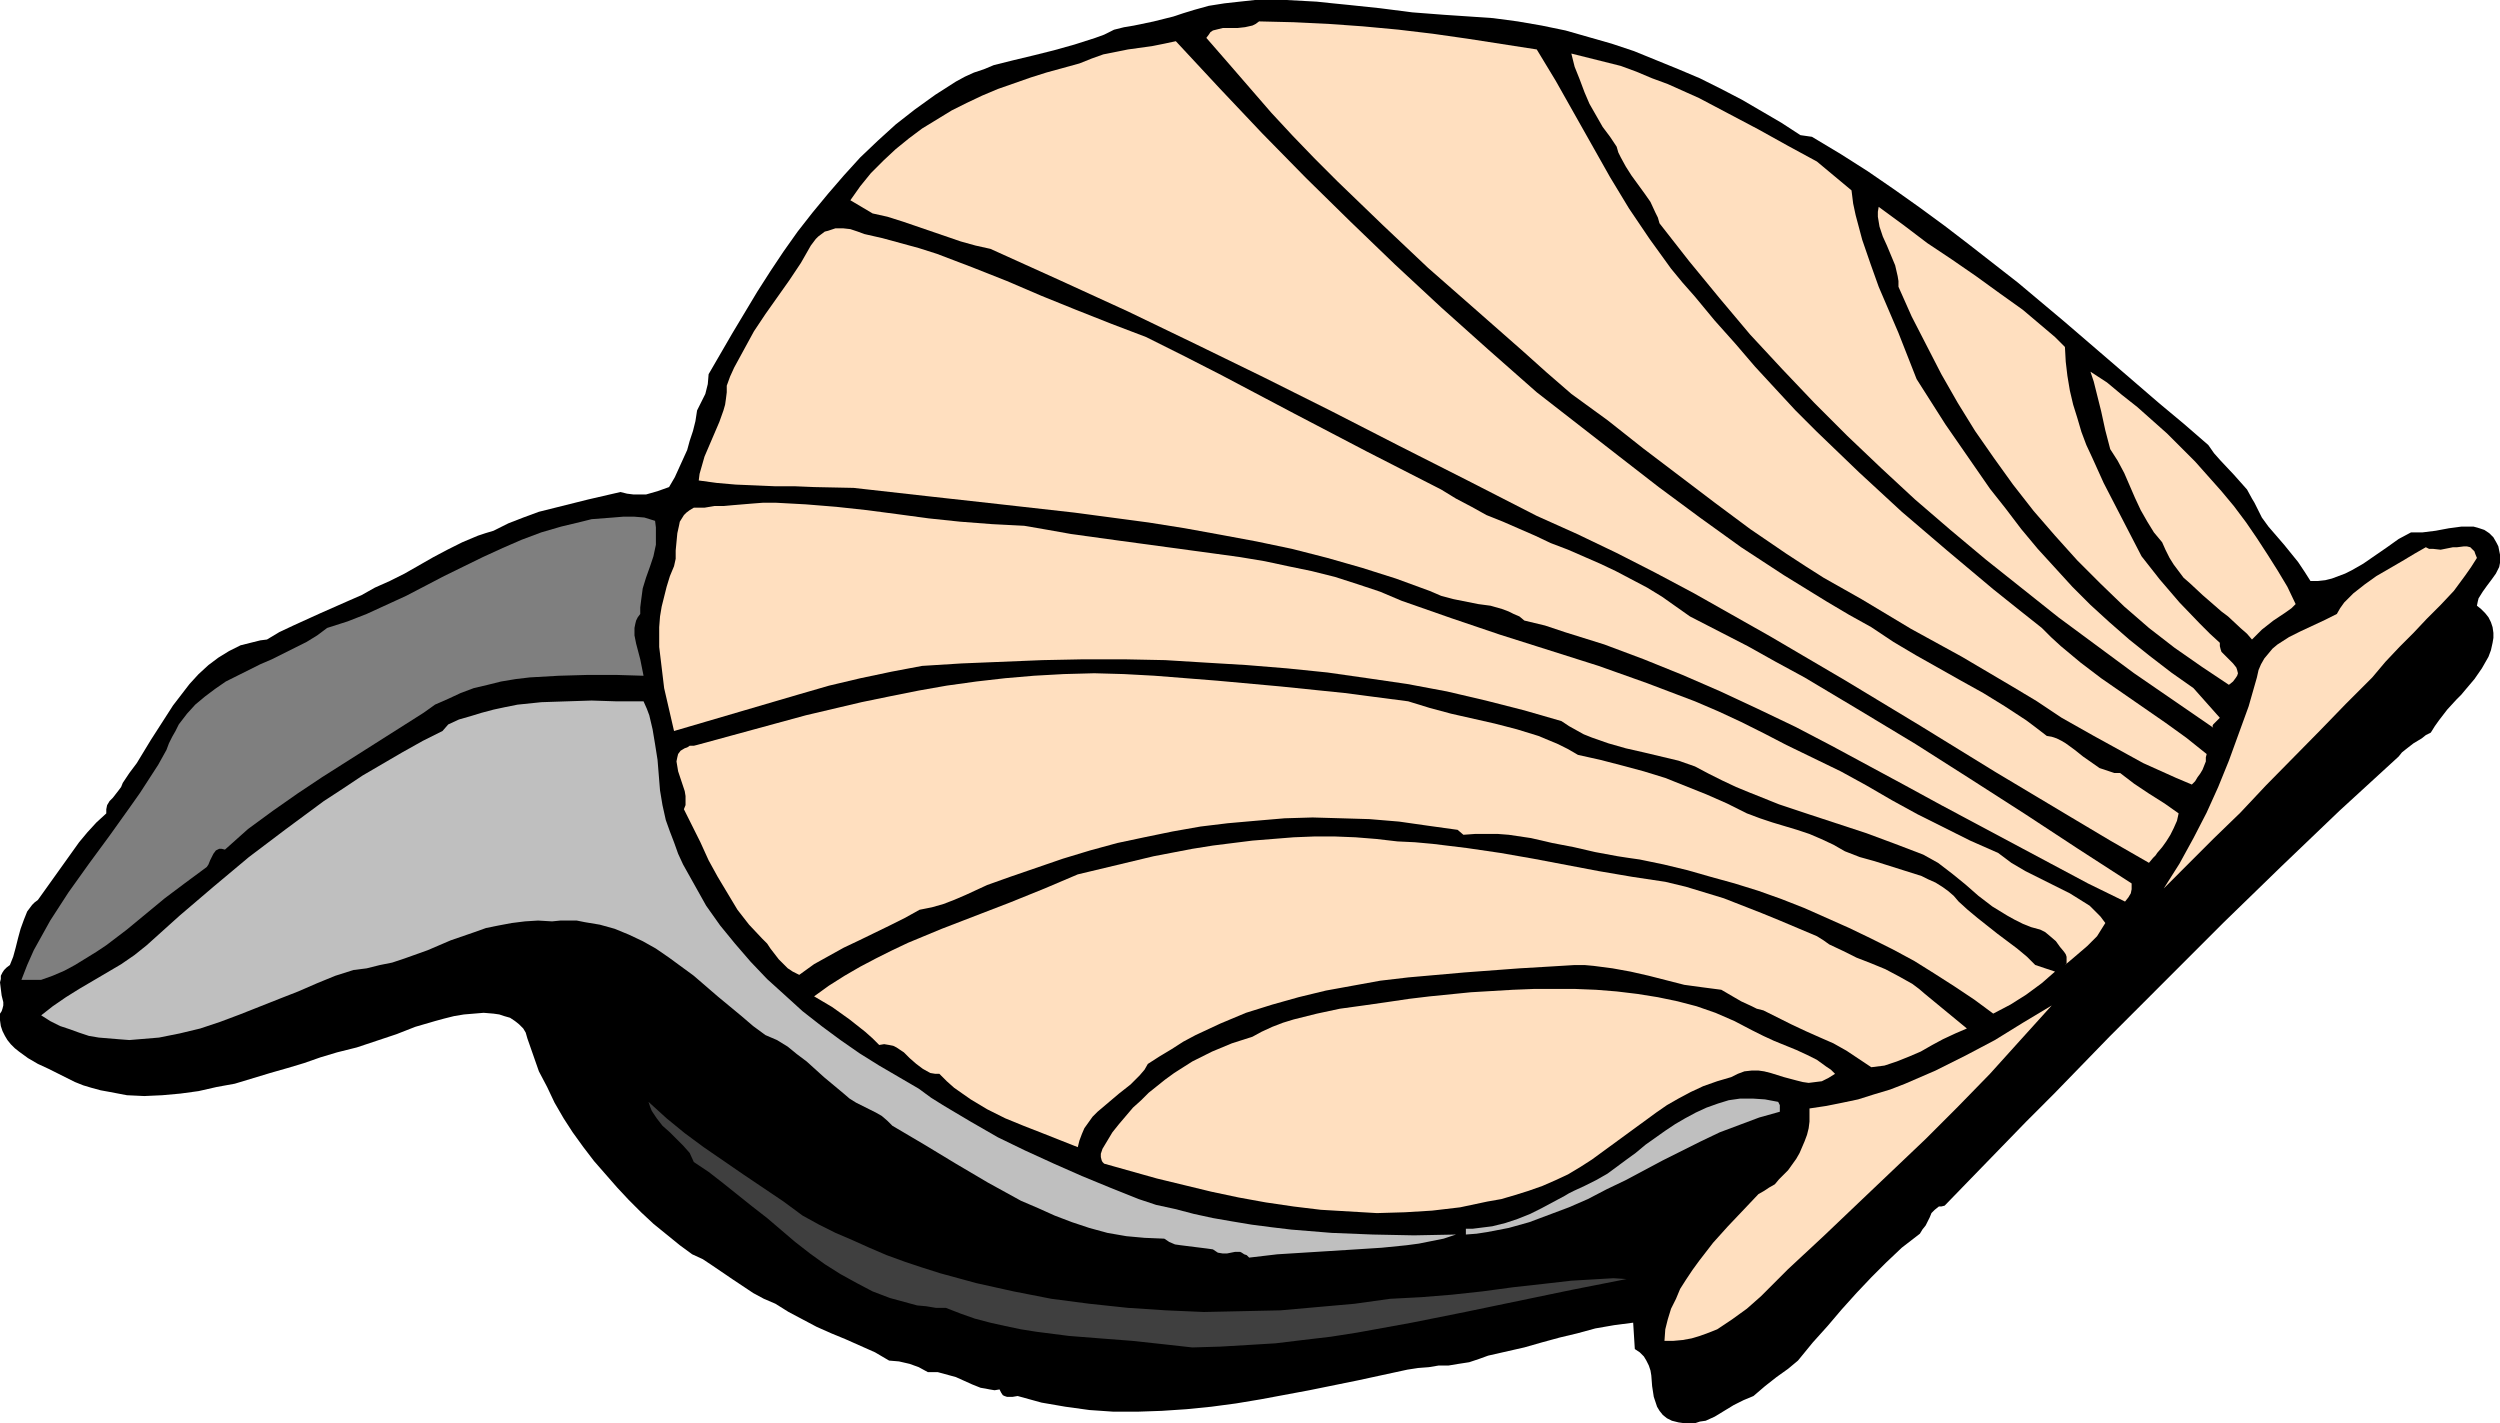 <?xml version="1.0" encoding="UTF-8" standalone="no"?>
<svg
   version="1.0"
   width="129.724mm"
   height="73.852mm"
   id="svg17"
   sodipodi:docname="Clam 4.wmf"
   xmlns:inkscape="http://www.inkscape.org/namespaces/inkscape"
   xmlns:sodipodi="http://sodipodi.sourceforge.net/DTD/sodipodi-0.dtd"
   xmlns="http://www.w3.org/2000/svg"
   xmlns:svg="http://www.w3.org/2000/svg">
  <sodipodi:namedview
     id="namedview17"
     pagecolor="#ffffff"
     bordercolor="#000000"
     borderopacity="0.25"
     inkscape:showpageshadow="2"
     inkscape:pageopacity="0.0"
     inkscape:pagecheckerboard="0"
     inkscape:deskcolor="#d1d1d1"
     inkscape:document-units="mm" />
  <defs
     id="defs1">
    <pattern
       id="WMFhbasepattern"
       patternUnits="userSpaceOnUse"
       width="6"
       height="6"
       x="0"
       y="0" />
  </defs>
  <path
     style="fill:#000000;fill-opacity:1;fill-rule:evenodd;stroke:none"
     d="m 353.096,26.506 2.262,0.323 5.656,3.394 5.333,3.394 5.171,3.556 5.01,3.556 4.848,3.556 4.848,3.717 9.534,7.435 9.05,7.596 9.211,7.92 9.373,8.081 4.848,4.041 4.848,4.202 1.131,1.616 1.293,1.455 2.586,2.748 1.293,1.455 1.293,1.455 0.97,1.778 0.485,0.808 0.485,0.97 0.97,1.94 1.293,1.778 3.07,3.556 2.747,3.394 1.293,1.939 1.131,1.778 h 1.454 l 1.454,-0.162 1.293,-0.323 1.293,-0.485 1.293,-0.485 1.293,-0.646 2.262,-1.293 4.686,-3.232 2.262,-1.616 2.424,-1.293 h 1.131 1.131 l 2.586,-0.323 2.586,-0.485 2.424,-0.323 h 1.293 1.131 l 1.131,0.323 0.97,0.323 0.97,0.646 0.808,0.808 0.646,1.131 0.323,0.646 0.162,0.808 0.162,0.808 v 0.97 0.646 l -0.162,0.808 -0.646,1.293 -0.808,1.131 -0.97,1.293 -0.808,1.131 -0.808,1.293 -0.162,0.646 -0.162,0.808 0.808,0.646 0.808,0.808 0.646,0.808 0.485,0.97 0.323,0.97 0.162,1.131 v 0.97 l -0.162,0.97 -0.323,1.455 -0.485,1.293 -0.646,1.131 -0.646,1.131 -1.454,2.101 -1.778,2.101 -0.808,0.97 -0.97,0.97 -1.778,1.94 -1.616,2.101 -0.808,1.131 -0.808,1.293 -0.97,0.485 -0.808,0.646 -1.616,0.97 -1.454,1.131 -0.808,0.646 -0.646,0.808 -11.635,10.667 -11.312,10.829 -11.312,10.99 -11.312,11.314 -11.15,11.152 -10.827,11.152 -5.494,5.495 -10.827,11.152 -5.171,5.334 -0.646,0.162 h -0.485 l -0.808,0.646 -0.646,0.646 -0.323,0.808 -0.808,1.616 -0.646,0.808 -0.485,0.808 -3.555,2.748 -3.07,2.909 -2.909,2.909 -2.909,3.071 -2.909,3.232 -2.747,3.232 -2.909,3.232 -2.909,3.556 -0.97,0.808 -0.97,0.808 -2.262,1.616 -2.262,1.778 -2.262,1.939 -1.939,0.808 -1.939,0.97 -3.717,2.263 -1.778,0.808 -1.131,0.162 -0.97,0.323 h -0.97 -1.131 l -1.131,-0.162 -1.293,-0.323 -0.97,-0.485 -0.808,-0.646 -0.646,-0.808 -0.485,-0.808 -0.323,-0.97 -0.323,-0.97 -0.323,-2.101 -0.162,-2.101 -0.162,-0.97 -0.323,-0.97 -0.485,-0.97 -0.485,-0.808 -0.808,-0.808 -0.97,-0.646 -0.323,-5.172 -3.717,0.485 -3.717,0.646 -3.555,0.97 -3.394,0.808 -3.555,0.97 -3.394,0.97 -3.555,0.808 -3.555,0.808 -1.778,0.646 -1.939,0.646 -2.101,0.323 -1.939,0.323 h -1.939 l -1.939,0.323 -2.101,0.162 -2.101,0.323 -9.696,2.101 -9.534,1.94 -9.534,1.778 -4.848,0.808 -4.848,0.646 -4.848,0.485 -4.848,0.323 -4.686,0.162 h -4.848 l -4.686,-0.323 -4.686,-0.646 -4.686,-0.808 -4.686,-1.293 -0.97,0.162 h -1.131 l -0.485,-0.162 -0.323,-0.162 -0.323,-0.485 -0.323,-0.646 -0.97,0.162 -0.97,-0.162 -0.808,-0.162 -0.97,-0.162 -1.616,-0.646 -3.232,-1.455 -1.778,-0.485 -1.778,-0.485 h -0.97 -0.97 l -1.778,-0.97 -1.778,-0.646 -2.101,-0.485 -1.939,-0.162 -2.747,-1.616 -2.909,-1.293 -2.909,-1.293 -2.747,-1.131 -2.909,-1.293 -2.747,-1.455 -2.747,-1.455 -2.586,-1.616 -2.262,-0.97 -2.101,-1.131 -1.939,-1.293 -1.939,-1.293 -4.04,-2.748 -1.939,-1.293 -2.101,-0.97 -2.424,-1.778 -2.586,-2.101 -2.586,-2.101 -2.424,-2.263 -2.424,-2.424 -2.262,-2.424 -2.262,-2.586 -2.262,-2.586 -2.101,-2.748 -2.101,-2.909 -1.778,-2.748 -1.778,-3.071 -1.454,-3.071 -1.616,-3.071 -1.131,-3.232 -1.131,-3.232 -0.323,-1.131 -0.485,-0.808 -0.808,-0.808 -0.808,-0.646 -0.97,-0.646 -1.131,-0.323 -0.97,-0.323 -1.131,-0.162 -1.939,-0.162 -1.939,0.162 -1.939,0.162 -1.939,0.323 -1.939,0.485 -1.778,0.485 -3.878,1.131 -3.717,1.455 -3.878,1.293 -3.878,1.293 -3.878,0.97 -3.232,0.97 -3.232,1.131 -3.232,0.97 -3.394,0.97 -6.949,2.101 -3.555,0.646 -3.555,0.808 -3.555,0.485 -3.555,0.323 -3.555,0.162 -3.394,-0.162 -3.394,-0.646 -1.778,-0.323 -1.778,-0.485 -1.616,-0.485 -1.616,-0.646 -1.616,-0.808 -1.616,-0.808 -1.939,-0.97 -2.101,-0.97 -1.939,-1.131 -1.778,-1.293 -0.808,-0.646 L 2.101,204.778 1.454,203.97 0.97,203.162 0.485,202.192 0.162,201.222 0,200.091 v -1.293 l 0.323,-0.485 0.162,-0.485 0.162,-0.646 v -0.646 L 0.323,195.242 0,192.656 0.162,192.01 v -0.646 l 0.323,-0.646 0.323,-0.485 0.485,-0.485 0.646,-0.485 0.646,-1.616 0.485,-1.778 0.485,-1.939 0.485,-1.778 0.646,-1.778 0.646,-1.616 0.97,-1.293 0.485,-0.485 0.646,-0.485 1.616,-2.263 1.616,-2.263 3.232,-4.525 1.616,-2.263 1.616,-1.939 1.778,-1.94 1.939,-1.778 v -0.808 l 0.162,-0.808 0.485,-0.808 0.646,-0.646 1.131,-1.455 0.485,-0.646 0.323,-0.808 1.293,-1.94 1.454,-1.939 2.747,-4.525 2.909,-4.525 1.454,-2.263 1.616,-2.101 1.616,-2.101 1.778,-1.94 1.939,-1.778 1.939,-1.455 2.101,-1.293 2.262,-1.131 1.293,-0.323 1.293,-0.323 1.293,-0.323 1.293,-0.162 2.424,-1.455 2.747,-1.293 5.333,-2.424 5.494,-2.424 2.586,-1.131 2.586,-1.455 2.909,-1.293 2.909,-1.455 5.656,-3.232 2.747,-1.455 2.909,-1.455 3.07,-1.293 1.454,-0.485 1.616,-0.485 2.909,-1.455 2.909,-1.131 3.07,-1.131 3.232,-0.808 6.464,-1.616 6.302,-1.455 1.293,0.323 1.293,0.162 h 1.131 1.293 l 1.131,-0.323 1.131,-0.323 2.262,-0.808 1.131,-1.939 0.808,-1.778 0.808,-1.778 0.808,-1.778 0.485,-1.778 0.646,-1.939 0.485,-1.939 0.323,-2.101 0.808,-1.616 0.808,-1.616 0.485,-1.939 0.162,-1.939 4.686,-8.081 4.848,-8.081 2.586,-4.041 2.586,-3.879 2.747,-3.879 2.909,-3.717 3.07,-3.717 3.07,-3.556 3.232,-3.556 3.394,-3.232 3.555,-3.232 3.717,-2.909 4.04,-2.909 4.04,-2.586 1.778,-0.97 1.778,-0.808 1.939,-0.646 1.939,-0.808 3.878,-0.97 4.04,-0.97 3.878,-0.97 4.04,-1.131 4.04,-1.293 1.778,-0.646 1.939,-0.97 1.939,-0.485 1.939,-0.323 3.878,-0.808 3.878,-0.97 1.939,-0.646 2.101,-0.646 2.909,-0.808 3.07,-0.485 2.909,-0.323 L 246.117,0 h 3.07 3.07 l 5.979,0.323 3.07,0.323 3.232,0.323 6.141,0.646 6.302,0.808 6.302,0.485 4.848,0.323 4.686,0.323 4.848,0.646 4.686,0.808 4.686,0.97 4.525,1.293 4.525,1.293 4.363,1.455 4.363,1.778 4.363,1.778 4.202,1.778 4.202,2.101 4.04,2.101 3.878,2.263 3.878,2.263 z"
     id="path1" />
  <path
     style="fill:#ffdfbf;fill-opacity:1;fill-rule:evenodd;stroke:none"
     d="m 301.384,9.697 3.717,6.142 3.555,6.303 7.11,12.607 3.717,6.142 4.04,5.98 2.101,2.909 2.101,2.909 2.262,2.748 2.424,2.748 3.878,4.687 4.04,4.525 3.878,4.525 3.878,4.202 4.04,4.364 4.04,4.041 4.202,4.041 4.202,4.041 8.403,7.758 8.888,7.596 9.05,7.596 4.848,3.879 4.686,3.717 1.778,1.778 1.939,1.778 3.878,3.232 4.04,3.071 4.202,2.909 8.403,5.818 4.04,2.909 4.04,3.232 -0.162,0.646 v 0.808 l -0.646,1.616 -0.485,0.808 -0.485,0.646 -0.485,0.808 -0.646,0.646 -3.07,-1.293 -3.232,-1.455 -3.232,-1.455 -3.232,-1.778 -6.464,-3.556 -6.302,-3.556 -4.848,-3.232 -4.848,-2.909 -9.858,-5.818 -5.01,-2.748 -5.01,-2.748 -4.848,-2.909 -4.848,-2.909 -3.717,-2.101 -3.717,-2.101 -3.555,-2.263 -3.717,-2.424 -7.11,-4.849 -6.949,-5.172 -14.059,-10.667 -6.949,-5.495 -7.11,-5.172 -4.848,-4.202 -4.686,-4.202 -9.373,-8.243 -9.211,-8.081 -8.888,-8.404 -8.888,-8.566 -4.363,-4.364 -4.363,-4.525 -4.202,-4.525 -4.202,-4.849 -4.202,-4.849 -4.363,-5.01 0.485,-0.646 0.323,-0.485 0.485,-0.323 0.646,-0.162 1.293,-0.323 h 1.293 1.616 l 1.454,-0.162 1.454,-0.323 0.646,-0.323 0.646,-0.485 6.787,0.162 6.787,0.323 6.787,0.485 6.949,0.646 6.787,0.808 6.787,0.97 z"
     id="path2" />
  <path
     style="fill:#ffdfbf;fill-opacity:1;fill-rule:evenodd;stroke:none"
     d="m 230.603,8.081 8.565,9.213 8.403,8.889 8.565,8.728 8.726,8.566 8.726,8.404 9.05,8.404 9.211,8.243 9.534,8.404 15.998,12.445 7.918,6.142 8.08,5.98 8.08,5.818 8.403,5.495 4.202,2.586 4.202,2.586 4.363,2.586 4.363,2.424 4.363,2.909 4.363,2.586 8.888,5.01 4.363,2.424 4.202,2.586 4.202,2.748 1.939,1.455 2.101,1.616 0.97,0.162 0.97,0.323 0.97,0.485 0.808,0.485 1.778,1.293 1.616,1.293 1.616,1.131 1.616,1.131 1.939,0.646 0.97,0.323 h 1.131 l 2.747,2.101 2.909,1.939 3.07,1.94 2.747,1.939 -0.323,1.455 -0.646,1.455 -0.646,1.293 -0.808,1.293 -0.808,1.131 -0.97,1.131 -0.323,0.485 -0.485,0.485 -0.808,0.97 -7.595,-4.364 -7.595,-4.525 -14.867,-8.889 -14.706,-9.051 -14.706,-8.889 -14.867,-8.728 -7.434,-4.202 -7.434,-4.202 -7.595,-4.041 -7.595,-3.879 -7.757,-3.717 -7.918,-3.556 -13.574,-6.95 -13.413,-6.788 -13.251,-6.788 -13.251,-6.627 -13.251,-6.465 -13.413,-6.465 -13.413,-6.142 -13.574,-6.142 -2.909,-0.646 -2.909,-0.808 -5.656,-1.939 -5.656,-1.939 -3.07,-0.97 -2.909,-0.646 -4.363,-2.586 1.939,-2.748 2.101,-2.586 2.424,-2.424 2.424,-2.263 2.586,-2.101 2.586,-1.939 2.909,-1.778 2.909,-1.778 2.909,-1.455 3.07,-1.455 3.07,-1.293 3.232,-1.131 3.232,-1.131 3.07,-0.97 6.464,-1.778 2.424,-0.97 2.262,-0.808 2.424,-0.485 2.424,-0.485 4.686,-0.646 2.424,-0.485 z"
     id="path3" />
  <path
     style="fill:#ffdfbf;fill-opacity:1;fill-rule:evenodd;stroke:none"
     d="m 356.328,31.678 6.787,5.657 0.323,2.586 0.485,2.263 1.293,4.849 1.616,4.687 1.616,4.525 3.878,9.051 1.778,4.525 1.778,4.525 5.656,8.889 2.909,4.202 2.909,4.202 2.909,4.202 3.07,3.879 3.07,4.041 3.232,3.879 3.394,3.717 3.394,3.717 3.555,3.556 3.717,3.394 3.878,3.394 4.04,3.232 4.202,3.232 4.363,3.071 5.171,5.818 -0.485,0.485 -0.485,0.485 -0.323,0.323 -0.162,0.323 0.162,0.323 -7.757,-5.334 -7.757,-5.334 -7.434,-5.495 -7.434,-5.495 -7.11,-5.657 -7.11,-5.657 -6.949,-5.818 -6.949,-5.98 -6.626,-6.142 -6.626,-6.303 -6.464,-6.465 -6.302,-6.627 -6.302,-6.788 -5.979,-7.111 -5.979,-7.273 -5.818,-7.435 -0.323,-1.131 -0.485,-0.97 -0.97,-2.101 -1.131,-1.616 -2.586,-3.556 -1.131,-1.778 -0.97,-1.778 -0.485,-0.97 -0.323,-1.131 -1.293,-1.939 -1.454,-1.939 -1.293,-2.263 -1.293,-2.263 -0.97,-2.263 -0.97,-2.586 -0.97,-2.424 -0.646,-2.586 3.232,0.808 3.232,0.808 3.232,0.808 3.07,1.131 3.07,1.293 3.07,1.131 6.141,2.748 5.818,3.071 5.818,3.071 5.818,3.232 z"
     id="path4" />
  <path
     style="fill:#ffdfbf;fill-opacity:1;fill-rule:evenodd;stroke:none"
     d="m 404.969,68.044 0.162,2.909 0.323,2.748 0.485,2.909 0.646,2.748 0.808,2.586 0.808,2.748 0.97,2.586 1.131,2.424 2.262,5.01 2.586,5.01 2.424,4.687 2.424,4.687 1.778,2.263 1.778,2.263 3.878,4.525 4.04,4.202 1.939,1.939 1.939,1.778 v 0.646 l 0.162,0.646 0.162,0.485 0.485,0.485 1.778,1.778 0.646,0.808 0.162,0.485 0.162,0.646 -0.162,0.485 -0.323,0.485 -0.485,0.646 -0.808,0.646 -5.333,-3.556 -5.333,-3.717 -5.01,-3.879 -4.848,-4.202 -4.686,-4.525 -4.525,-4.525 -4.363,-4.849 -4.202,-4.849 -4.04,-5.172 -3.717,-5.172 -3.717,-5.334 -3.394,-5.495 -3.232,-5.657 -2.909,-5.657 -2.909,-5.657 -2.586,-5.818 v -1.131 l -0.162,-0.97 -0.485,-2.101 -0.808,-1.939 -0.808,-1.939 -0.808,-1.778 -0.646,-1.939 -0.162,-0.97 -0.162,-0.97 v -0.97 l 0.162,-0.97 4.848,3.556 4.686,3.556 4.848,3.232 4.686,3.232 4.686,3.394 4.525,3.232 4.202,3.556 2.101,1.778 z"
     id="path5" />
  <path
     style="fill:#ffdfbf;fill-opacity:1;fill-rule:evenodd;stroke:none"
     d="m 169.518,45.901 3.555,0.808 3.555,0.97 3.555,0.97 3.555,1.131 6.787,2.586 6.949,2.748 6.787,2.909 6.787,2.748 6.949,2.748 6.787,2.586 7.434,3.717 7.272,3.717 14.382,7.596 14.221,7.435 14.544,7.435 2.909,1.778 3.07,1.616 2.909,1.616 3.232,1.293 6.302,2.748 3.07,1.455 3.394,1.293 6.302,2.748 3.07,1.455 3.07,1.616 3.07,1.616 2.909,1.778 2.747,1.939 2.747,1.94 5.656,2.909 5.656,2.909 5.494,3.071 5.656,3.071 10.827,6.465 10.989,6.627 10.666,6.788 10.827,6.95 5.171,3.394 5.171,3.394 10.504,6.788 v 0.646 0.485 l -0.162,0.808 -0.485,0.808 -0.646,0.808 -7.272,-3.556 -7.272,-3.879 -14.221,-7.596 -7.272,-3.879 -7.11,-3.879 -14.382,-7.758 -7.11,-3.717 -7.434,-3.556 -7.272,-3.394 -7.434,-3.232 -7.595,-3.071 -7.757,-2.909 -7.757,-2.424 -3.878,-1.293 -4.04,-0.97 -0.97,-0.808 -1.131,-0.485 -0.97,-0.485 -1.293,-0.485 -2.262,-0.646 -2.424,-0.323 -4.848,-0.97 -2.424,-0.646 -1.131,-0.485 -1.131,-0.485 -6.626,-2.424 -6.626,-2.101 -6.787,-1.939 -6.949,-1.778 -6.949,-1.455 -6.949,-1.293 -7.11,-1.293 -7.11,-1.131 -7.272,-0.97 -7.272,-0.97 -14.382,-1.616 -14.544,-1.616 -14.382,-1.616 -7.757,-0.162 -3.878,-0.162 h -3.878 l -3.717,-0.162 -3.878,-0.162 -3.717,-0.323 -3.555,-0.485 0.162,-1.293 0.323,-1.131 0.646,-2.263 1.939,-4.525 0.97,-2.263 0.808,-2.263 0.323,-1.131 0.162,-1.131 0.162,-1.293 v -1.293 l 0.646,-1.778 0.808,-1.778 1.939,-3.556 1.939,-3.556 2.262,-3.394 4.686,-6.627 2.262,-3.394 1.939,-3.394 0.485,-0.646 0.485,-0.646 0.485,-0.485 0.646,-0.485 0.646,-0.485 0.646,-0.162 1.454,-0.485 h 1.454 l 1.454,0.162 1.454,0.485 z"
     id="path6" />
  <path
     style="fill:#ffdfbf;fill-opacity:1;fill-rule:evenodd;stroke:none"
     d="m 450.217,118.471 -0.808,0.808 -1.131,0.808 -2.424,1.616 -2.262,1.778 -0.97,0.97 -0.97,0.97 -0.97,-1.131 -1.293,-1.131 -2.424,-2.263 -1.293,-0.97 -1.293,-1.131 -2.424,-2.101 -2.424,-2.263 -1.293,-1.131 -0.97,-1.293 -0.97,-1.293 -0.808,-1.293 -0.808,-1.616 -0.646,-1.455 -0.808,-0.97 -0.808,-0.97 -1.293,-2.101 -1.293,-2.263 -1.131,-2.424 -2.101,-4.849 -1.293,-2.424 -1.454,-2.263 -0.97,-3.717 -0.808,-3.717 -0.97,-3.879 -0.485,-1.939 -0.646,-1.939 3.232,2.101 2.909,2.424 3.07,2.424 2.909,2.586 2.909,2.586 2.747,2.748 2.747,2.748 2.586,2.909 2.586,2.909 2.424,2.909 2.424,3.232 2.101,3.071 2.101,3.232 1.939,3.071 1.939,3.232 z"
     id="path7" />
  <path
     style="fill:#ffdfbf;fill-opacity:1;fill-rule:evenodd;stroke:none"
     d="m 152.065,98.591 5.979,0.323 5.979,0.485 5.979,0.647 6.141,0.808 5.979,0.808 6.141,0.646 6.302,0.485 6.302,0.323 4.686,0.808 4.525,0.808 9.373,1.293 9.534,1.293 9.534,1.293 4.686,0.646 4.848,0.808 4.525,0.97 4.686,0.97 4.525,1.131 4.525,1.455 4.363,1.455 4.202,1.778 9.696,3.394 9.534,3.232 19.392,6.142 9.534,3.394 4.686,1.778 4.686,1.778 4.525,1.939 4.525,2.101 4.525,2.263 4.363,2.263 5.333,2.586 5.333,2.586 5.01,2.748 5.01,2.909 5.01,2.748 5.171,2.586 5.171,2.586 5.494,2.424 1.293,0.97 1.293,0.97 2.747,1.616 2.909,1.455 2.909,1.455 2.909,1.455 2.586,1.616 1.293,0.808 1.131,1.131 0.97,0.97 0.97,1.293 -0.808,1.293 -0.808,1.293 -0.97,0.97 -0.97,0.97 -2.262,1.939 -2.101,1.778 0.323,-0.323 v -0.323 -0.485 -0.485 l -0.162,-0.485 -0.323,-0.485 -0.808,-0.97 -0.808,-1.131 -1.131,-0.97 -0.97,-0.808 -0.97,-0.485 -1.778,-0.485 -1.616,-0.646 -1.616,-0.808 -1.454,-0.808 -2.909,-1.778 -2.747,-2.101 -2.586,-2.263 -2.586,-2.101 -2.747,-2.101 -1.454,-0.808 -1.454,-0.808 -5.494,-2.101 -5.656,-2.101 -11.312,-3.717 -5.818,-1.94 -5.656,-2.263 -2.747,-1.131 -2.747,-1.293 -2.586,-1.293 -2.747,-1.455 -3.232,-1.131 -3.394,-0.808 -3.394,-0.808 -3.555,-0.808 -3.394,-0.97 -3.232,-1.131 -1.616,-0.646 -1.454,-0.808 -1.454,-0.808 -1.454,-0.97 -7.272,-2.101 -7.595,-1.939 -7.595,-1.778 -7.757,-1.455 -7.757,-1.131 -7.918,-1.131 -7.918,-0.808 -7.918,-0.646 -8.08,-0.485 -7.918,-0.485 -8.08,-0.162 h -7.918 l -8.08,0.162 -7.918,0.323 -7.918,0.323 -7.757,0.485 -5.979,1.131 -6.141,1.293 -6.141,1.455 -6.141,1.778 -12.12,3.556 -12.12,3.556 -0.97,-4.202 -0.97,-4.202 -0.485,-4.041 -0.485,-4.041 v -1.939 -1.939 l 0.162,-2.101 0.323,-1.94 0.485,-1.939 0.485,-1.939 0.646,-2.101 0.808,-1.94 0.323,-1.455 v -1.616 l 0.323,-3.394 0.323,-1.455 0.162,-0.808 0.808,-1.293 0.485,-0.485 0.646,-0.485 0.808,-0.485 h 2.101 l 1.939,-0.323 h 1.778 l 1.778,-0.162 1.939,-0.162 1.939,-0.162 2.101,-0.162 z"
     id="path8" />
  <path
     style="fill:#7f7f7f;fill-opacity:1;fill-rule:evenodd;stroke:none"
     d="m 128.472,102.147 0.162,1.293 v 1.131 1.131 1.131 l -0.485,2.263 -0.646,1.939 -0.808,2.263 -0.646,2.101 -0.323,2.424 -0.162,1.293 v 1.293 l -0.485,0.646 -0.323,0.646 -0.162,0.646 -0.162,0.808 v 1.455 l 0.323,1.616 0.808,3.071 0.323,1.616 0.323,1.616 -5.333,-0.162 h -5.656 l -5.656,0.162 -5.656,0.323 -2.747,0.323 -2.909,0.485 -2.586,0.646 -2.747,0.646 -2.586,0.97 -2.424,1.131 -2.586,1.131 -2.262,1.616 -19.877,12.607 -4.848,3.232 -4.848,3.394 -4.848,3.556 -4.525,4.041 -0.646,-0.162 h -0.485 l -0.323,0.162 -0.323,0.162 -0.485,0.646 -0.323,0.646 -0.162,0.323 -0.162,0.323 -0.323,0.808 -0.323,0.485 -0.646,0.485 -3.717,2.748 -3.878,2.909 -3.717,3.071 -3.717,3.071 -4.04,3.071 -1.939,1.293 -2.101,1.293 -2.101,1.293 -2.101,1.131 -2.262,0.97 -2.262,0.808 v 0 H 4.202 v 0 l 1.131,-2.909 1.293,-2.909 1.616,-2.909 1.616,-2.909 1.778,-2.748 1.778,-2.748 4.04,-5.657 4.04,-5.495 4.04,-5.657 1.939,-2.748 1.778,-2.748 1.778,-2.748 1.616,-2.909 0.485,-1.293 0.646,-1.293 0.646,-1.131 0.646,-1.293 1.616,-2.101 1.616,-1.778 1.939,-1.616 1.939,-1.455 2.101,-1.455 2.262,-1.131 4.525,-2.263 1.131,-0.485 1.131,-0.485 4.525,-2.263 2.262,-1.131 2.101,-1.293 1.939,-1.455 4.04,-1.293 3.717,-1.455 3.878,-1.778 3.878,-1.778 7.434,-3.879 7.595,-3.717 3.878,-1.778 3.717,-1.616 3.878,-1.455 3.878,-1.131 4.04,-0.97 1.939,-0.485 2.101,-0.162 2.101,-0.162 1.939,-0.162 h 2.262 l 1.939,0.162 z"
     id="path9" />
  <path
     style="fill:#ffdfbf;fill-opacity:1;fill-rule:evenodd;stroke:none"
     d="m 485.769,109.42 -1.131,1.778 -1.131,1.616 -2.262,3.071 -2.586,2.748 -2.747,2.748 -2.586,2.748 -2.747,2.748 -2.747,2.909 -2.586,3.071 -5.171,5.172 -5.171,5.334 -10.504,10.667 -5.01,5.334 -5.171,5.01 -5.01,5.01 -4.848,4.849 3.07,-4.849 2.747,-5.01 2.586,-5.01 2.262,-5.01 2.101,-5.172 1.939,-5.334 1.939,-5.334 1.616,-5.657 0.323,-1.455 0.485,-1.131 0.646,-1.131 0.808,-0.97 0.808,-0.97 0.97,-0.808 2.262,-1.455 2.262,-1.131 4.848,-2.263 2.262,-1.131 0.646,-1.131 0.808,-1.131 0.97,-0.97 0.808,-0.808 2.262,-1.778 2.262,-1.616 5.01,-2.909 2.424,-1.455 2.262,-1.293 0.646,0.323 h 0.808 l 1.454,0.162 1.616,-0.323 0.808,-0.162 h 0.808 l 1.293,-0.162 h 0.646 l 0.646,0.162 0.323,0.323 0.485,0.485 0.162,0.485 z"
     id="path10" />
  <path
     style="fill:#ffdfbf;fill-opacity:1;fill-rule:evenodd;stroke:none"
     d="m 276.174,137.542 4.202,1.293 4.202,1.131 8.565,1.939 4.363,1.131 4.202,1.293 1.939,0.808 1.939,0.808 1.939,0.97 1.939,1.131 4.363,0.97 4.363,1.131 4.202,1.131 4.202,1.293 4.04,1.616 4.04,1.616 4.04,1.778 3.878,1.939 2.586,0.97 2.424,0.808 4.848,1.455 2.424,0.808 2.262,0.97 2.424,1.131 2.262,1.293 2.909,1.131 2.909,0.808 3.07,0.97 3.07,0.97 3.07,0.97 1.293,0.646 1.454,0.646 1.293,0.808 1.131,0.808 1.131,0.97 0.97,1.131 1.778,1.616 1.939,1.616 3.878,3.071 3.878,2.909 1.939,1.616 1.616,1.616 3.878,1.293 -1.293,1.131 -1.293,1.131 -3.07,2.263 -3.07,1.939 -3.394,1.778 -3.717,-2.748 -3.878,-2.586 -4.04,-2.586 -3.878,-2.424 -4.202,-2.263 -4.202,-2.101 -4.363,-2.101 -4.363,-1.94 -4.363,-1.939 -4.525,-1.778 -4.525,-1.616 -4.686,-1.455 -4.686,-1.293 -4.525,-1.293 -4.686,-1.131 -4.686,-0.97 -2.262,-0.323 -2.101,-0.323 -4.363,-0.808 -4.202,-0.97 -4.202,-0.808 -4.202,-0.97 -4.363,-0.646 -2.101,-0.162 h -2.262 -2.262 l -2.262,0.162 -1.131,-0.97 -5.818,-0.808 -5.656,-0.808 -5.818,-0.485 -5.494,-0.162 -5.656,-0.162 -5.494,0.162 -5.656,0.485 -5.494,0.485 -5.333,0.646 -5.494,0.97 -5.494,1.131 -5.333,1.131 -5.333,1.455 -5.333,1.616 -5.171,1.778 -5.171,1.778 -2.262,0.808 -2.262,0.808 -4.202,1.94 -2.262,0.97 -2.101,0.808 -2.262,0.646 -2.424,0.485 -2.909,1.616 -2.909,1.455 -5.979,2.909 -3.07,1.455 -2.909,1.616 -2.909,1.616 -2.909,2.101 -1.293,-0.646 -0.97,-0.646 -0.97,-0.97 -0.808,-0.808 -1.616,-2.101 -0.646,-0.97 -0.97,-0.97 -2.586,-2.748 -2.262,-2.909 -1.939,-3.232 -1.939,-3.232 -1.778,-3.232 -1.616,-3.556 -3.232,-6.465 0.323,-0.808 v -0.808 -0.97 l -0.162,-0.97 -0.646,-1.939 -0.646,-1.94 -0.162,-0.97 -0.162,-0.97 0.162,-0.808 0.162,-0.646 0.485,-0.646 0.808,-0.485 0.485,-0.162 0.485,-0.323 h 0.808 l 0.646,-0.162 10.666,-2.909 10.666,-2.909 5.494,-1.293 5.494,-1.293 5.494,-1.131 5.656,-1.131 5.494,-0.97 5.818,-0.808 5.656,-0.646 5.656,-0.485 5.818,-0.323 5.979,-0.162 5.818,0.162 5.979,0.323 6.141,0.485 6.141,0.485 12.443,1.131 12.605,1.293 z"
     id="path11" />
  <path
     style="fill:#bfbfbf;fill-opacity:1;fill-rule:evenodd;stroke:none"
     d="m 126.209,137.542 0.646,1.455 0.485,1.293 0.646,2.748 0.485,2.909 0.485,3.071 0.485,5.98 0.485,2.909 0.646,2.909 0.808,2.263 0.808,2.101 0.808,2.263 0.97,2.101 2.262,4.041 2.262,4.041 2.747,3.879 2.909,3.556 3.07,3.556 3.232,3.394 3.394,3.071 3.555,3.232 3.717,2.909 3.717,2.748 3.717,2.586 3.878,2.424 3.878,2.263 3.878,2.263 2.424,1.778 2.586,1.616 5.171,3.071 5.333,3.071 5.333,2.586 5.656,2.586 5.494,2.424 5.494,2.263 5.656,2.263 3.394,1.131 3.717,0.808 3.717,0.97 3.717,0.808 3.717,0.646 3.878,0.646 3.717,0.485 4.04,0.485 7.918,0.646 8.08,0.323 8.08,0.162 8.242,-0.162 -2.424,0.808 -2.424,0.485 -2.424,0.485 -2.424,0.323 -4.848,0.485 -5.01,0.323 -5.171,0.323 -5.171,0.323 -5.171,0.323 -2.747,0.323 -2.747,0.323 -0.485,-0.485 -0.485,-0.162 -0.485,-0.323 -0.323,-0.162 h -0.97 l -0.808,0.162 -0.808,0.162 h -0.808 l -0.97,-0.162 -0.485,-0.323 -0.485,-0.323 -1.131,-0.162 -1.293,-0.162 -2.586,-0.323 -1.293,-0.162 -1.131,-0.162 -1.131,-0.485 -0.97,-0.646 -3.878,-0.162 -3.555,-0.323 -3.717,-0.646 -3.555,-0.97 -3.394,-1.131 -3.394,-1.293 -3.232,-1.455 -3.394,-1.455 -3.232,-1.778 -3.232,-1.778 -6.302,-3.717 -6.141,-3.717 -6.302,-3.717 -0.97,-0.97 -1.131,-0.97 -1.131,-0.646 -1.293,-0.646 -2.586,-1.293 -1.293,-0.808 -1.131,-0.97 -1.939,-1.616 -1.939,-1.616 -3.394,-3.071 -1.939,-1.455 -1.778,-1.455 -2.101,-1.293 -2.262,-0.97 -2.424,-1.778 -2.262,-1.939 -4.686,-3.879 -4.686,-4.041 -2.424,-1.778 -2.424,-1.778 -2.586,-1.778 -2.586,-1.455 -2.747,-1.293 -2.747,-1.131 -2.909,-0.808 -2.909,-0.485 -1.616,-0.323 h -1.616 -1.616 l -1.616,0.162 -2.747,-0.162 -2.586,0.162 -2.586,0.323 -2.586,0.485 -2.424,0.485 -2.262,0.808 -4.686,1.616 -4.525,1.94 -4.525,1.616 -2.424,0.808 -2.424,0.485 -2.586,0.646 -2.586,0.323 -3.555,1.131 -3.555,1.455 -3.717,1.616 -3.717,1.455 -7.757,3.071 -3.878,1.455 -3.878,1.293 -4.04,0.97 -4.04,0.808 -3.878,0.323 -1.939,0.162 -2.101,-0.162 -1.939,-0.162 -1.939,-0.162 -1.939,-0.323 -1.939,-0.646 -1.778,-0.646 -1.939,-0.646 -1.939,-0.97 -1.778,-1.131 2.262,-1.778 2.586,-1.778 2.586,-1.616 2.747,-1.616 5.494,-3.232 2.586,-1.778 2.424,-1.94 6.464,-5.818 6.626,-5.657 6.949,-5.818 7.272,-5.495 7.434,-5.495 3.717,-2.424 3.878,-2.586 3.878,-2.263 3.878,-2.263 4.04,-2.263 3.878,-1.94 1.131,-1.293 2.101,-0.97 2.262,-0.646 2.101,-0.646 2.424,-0.646 2.262,-0.485 2.424,-0.485 4.686,-0.485 4.848,-0.162 5.01,-0.162 5.01,0.162 z"
     id="path12" />
  <path
     style="fill:#ffdfbf;fill-opacity:1;fill-rule:evenodd;stroke:none"
     d="m 326.593,172.938 4.04,0.97 3.717,1.131 3.717,1.131 7.434,2.909 3.555,1.455 7.272,3.071 1.293,0.808 1.131,0.808 2.747,1.293 2.586,1.293 2.909,1.131 2.747,1.131 2.747,1.455 2.586,1.455 1.293,0.97 1.131,0.97 8.242,6.788 -2.262,0.97 -2.424,1.131 -2.101,1.131 -2.262,1.293 -2.262,0.97 -2.424,0.97 -2.424,0.808 -1.293,0.162 -1.293,0.162 -2.424,-1.616 -2.424,-1.616 -2.586,-1.455 -2.586,-1.131 -2.909,-1.293 -2.747,-1.293 -5.494,-2.748 -1.293,-0.323 -0.97,-0.485 -2.101,-0.97 -1.939,-1.131 -1.939,-1.131 -3.717,-0.485 -3.555,-0.485 -6.949,-1.778 -3.555,-0.808 -3.555,-0.646 -3.717,-0.485 -1.778,-0.162 h -1.939 l -5.333,0.323 -5.494,0.323 -10.827,0.808 -5.494,0.485 -5.494,0.485 -5.494,0.646 -5.333,0.97 -5.333,0.97 -5.333,1.293 -5.171,1.455 -5.171,1.616 -5.01,2.101 -2.424,1.131 -2.424,1.131 -2.424,1.293 -2.262,1.455 -2.424,1.455 -2.262,1.455 -0.646,1.131 -0.97,1.131 -1.778,1.778 -2.262,1.778 -2.101,1.778 -2.101,1.778 -0.97,0.97 -0.808,1.131 -0.808,1.131 -0.485,1.131 -0.485,1.293 -0.323,1.293 -6.949,-2.748 -3.717,-1.455 -3.555,-1.455 -3.555,-1.778 -3.232,-1.94 -1.616,-1.131 -1.616,-1.131 -1.454,-1.293 -1.454,-1.455 h -0.808 l -0.97,-0.162 -1.454,-0.808 -1.293,-0.97 -1.293,-1.131 -1.131,-1.131 -1.454,-0.97 -0.646,-0.323 -0.808,-0.162 -0.97,-0.162 -0.97,0.162 -1.293,-1.293 -1.454,-1.293 -3.07,-2.424 -3.394,-2.424 -3.555,-2.101 2.909,-2.101 3.07,-1.939 3.07,-1.778 3.07,-1.616 3.232,-1.616 3.07,-1.455 6.626,-2.748 13.413,-5.172 6.787,-2.748 6.464,-2.748 7.434,-1.778 7.434,-1.778 7.595,-1.455 4.04,-0.646 3.878,-0.485 3.878,-0.485 4.04,-0.323 4.04,-0.323 4.04,-0.162 h 4.04 l 4.04,0.162 4.04,0.323 4.202,0.485 3.394,0.162 3.555,0.323 6.626,0.808 6.626,0.97 6.464,1.131 12.766,2.424 6.626,1.131 z"
     id="path13" />
  <path
     style="fill:#ffdfbf;fill-opacity:1;fill-rule:evenodd;stroke:none"
     d="m 343.561,202.031 2.262,1.131 2.101,0.97 4.363,1.778 2.101,0.97 1.939,0.97 1.778,1.293 0.97,0.646 0.808,0.808 -1.293,0.808 -1.293,0.646 -1.293,0.162 -1.293,0.162 -1.131,-0.162 -1.293,-0.323 -2.424,-0.646 -2.586,-0.808 -1.293,-0.323 -1.131,-0.162 h -1.293 l -1.454,0.162 -1.293,0.485 -1.293,0.646 -2.747,0.808 -2.747,0.97 -2.424,1.131 -2.424,1.293 -2.262,1.293 -2.101,1.455 -4.202,3.071 -4.202,3.071 -4.202,3.071 -2.262,1.455 -2.424,1.455 -2.424,1.131 -2.586,1.131 -2.747,0.97 -2.586,0.808 -2.747,0.808 -2.747,0.485 -5.333,1.131 -5.494,0.646 -5.333,0.323 -5.494,0.162 -5.494,-0.323 -5.494,-0.323 -5.333,-0.646 -5.494,-0.808 -5.333,-0.97 -5.333,-1.131 -5.333,-1.293 -5.333,-1.293 -10.342,-2.909 -0.323,-0.323 -0.162,-0.323 -0.162,-0.646 v -0.646 l 0.323,-0.97 0.97,-1.616 0.485,-0.808 0.485,-0.808 1.293,-1.616 2.747,-3.232 1.616,-1.455 1.454,-1.455 1.616,-1.293 1.616,-1.293 1.778,-1.293 3.555,-2.263 3.878,-1.94 3.878,-1.616 4.04,-1.293 1.778,-0.97 2.101,-0.97 2.101,-0.808 2.101,-0.646 4.525,-1.131 4.525,-0.97 4.686,-0.646 4.525,-0.646 4.363,-0.646 4.04,-0.485 8.08,-0.808 8.242,-0.485 4.04,-0.162 h 4.04 4.202 l 4.04,0.162 4.04,0.323 4.04,0.485 4.04,0.646 3.878,0.808 3.717,0.97 3.717,1.293 3.717,1.616 z"
     id="path14" />
  <path
     style="fill:#ffdfbf;fill-opacity:1;fill-rule:evenodd;stroke:none"
     d="m 350.672,248.902 -5.333,5.334 -2.747,2.424 -2.909,2.101 -1.454,0.97 -1.454,0.97 -1.616,0.646 -1.778,0.646 -1.616,0.485 -1.778,0.323 -1.778,0.162 h -1.778 l 0.162,-2.263 0.485,-1.94 0.646,-2.101 0.97,-1.939 0.808,-1.939 1.131,-1.778 1.293,-1.94 1.293,-1.778 2.747,-3.556 2.909,-3.232 3.07,-3.232 2.909,-3.071 1.131,-0.646 0.97,-0.646 1.131,-0.646 0.808,-0.97 1.778,-1.778 0.808,-1.131 0.808,-1.131 0.646,-1.131 0.485,-1.131 0.485,-1.131 0.485,-1.293 0.323,-1.293 0.162,-1.293 v -1.293 -1.293 l 3.232,-0.485 3.232,-0.646 3.07,-0.646 3.07,-0.97 3.232,-0.97 2.909,-1.131 5.979,-2.586 5.818,-2.909 5.818,-3.071 5.494,-3.394 5.656,-3.394 -6.141,6.788 -5.979,6.627 -6.302,6.465 -6.302,6.303 -6.626,6.303 -6.626,6.303 -6.787,6.465 z"
     id="path15" />
  <path
     style="fill:#bfbfbf;fill-opacity:1;fill-rule:evenodd;stroke:none"
     d="m 349.056,216.738 v 1.293 l -4.04,1.131 -3.878,1.455 -3.878,1.455 -3.717,1.778 -7.434,3.717 -7.272,3.879 -3.717,1.778 -3.717,1.94 -3.717,1.616 -3.878,1.455 -3.878,1.455 -4.04,1.131 -4.202,0.808 -2.101,0.323 -2.101,0.162 v -1.131 h 1.293 l 1.293,-0.162 2.586,-0.323 2.586,-0.646 2.424,-0.808 2.424,-0.97 2.262,-1.131 4.525,-2.424 0.808,-0.485 0.97,-0.485 2.101,-0.97 2.262,-1.131 1.131,-0.646 1.131,-0.646 3.717,-2.748 1.778,-1.293 1.939,-1.616 3.878,-2.748 1.939,-1.293 1.939,-1.131 2.101,-1.131 2.101,-0.97 2.262,-0.808 2.101,-0.646 2.262,-0.323 h 2.424 l 2.424,0.162 2.586,0.485 z"
     id="path16" />
  <path
     style="fill:#3f3f3f;fill-opacity:1;fill-rule:evenodd;stroke:none"
     d="m 157.398,238.396 3.232,1.778 3.232,1.616 3.394,1.455 3.232,1.455 3.394,1.455 3.555,1.293 3.394,1.131 3.555,1.131 3.555,0.97 3.555,0.97 7.272,1.616 7.434,1.455 7.434,0.97 7.595,0.808 7.434,0.485 7.434,0.323 7.595,-0.162 7.434,-0.162 7.272,-0.646 7.272,-0.646 6.949,-0.97 3.07,-0.162 3.07,-0.162 5.979,-0.485 5.979,-0.646 5.979,-0.808 5.818,-0.646 5.656,-0.646 2.747,-0.162 2.747,-0.162 2.747,-0.162 2.586,0.162 -10.666,2.101 -21.008,4.364 -10.504,2.101 -10.666,1.939 -5.171,0.808 -5.494,0.646 -5.333,0.646 -5.333,0.323 -5.494,0.323 -5.494,0.162 -5.818,-0.646 -5.979,-0.646 -6.302,-0.485 -6.141,-0.485 -6.302,-0.808 -3.07,-0.485 -3.07,-0.646 -2.909,-0.646 -3.07,-0.808 -2.747,-0.97 -2.909,-1.131 h -1.939 l -1.939,-0.323 -1.778,-0.162 -1.778,-0.485 -1.778,-0.485 -1.778,-0.485 -3.394,-1.293 -3.07,-1.616 -3.232,-1.778 -3.07,-1.939 -2.909,-2.101 -2.909,-2.263 -5.494,-4.687 -2.909,-2.263 -5.656,-4.525 -2.909,-2.263 -2.909,-1.94 -0.808,-1.778 -1.293,-1.455 -1.293,-1.293 -1.293,-1.293 -1.454,-1.293 -1.131,-1.455 -0.97,-1.455 -0.323,-0.808 -0.323,-0.97 3.555,3.232 3.555,2.909 3.717,2.748 7.757,5.334 7.918,5.334 z"
     id="path17" />
</svg>
